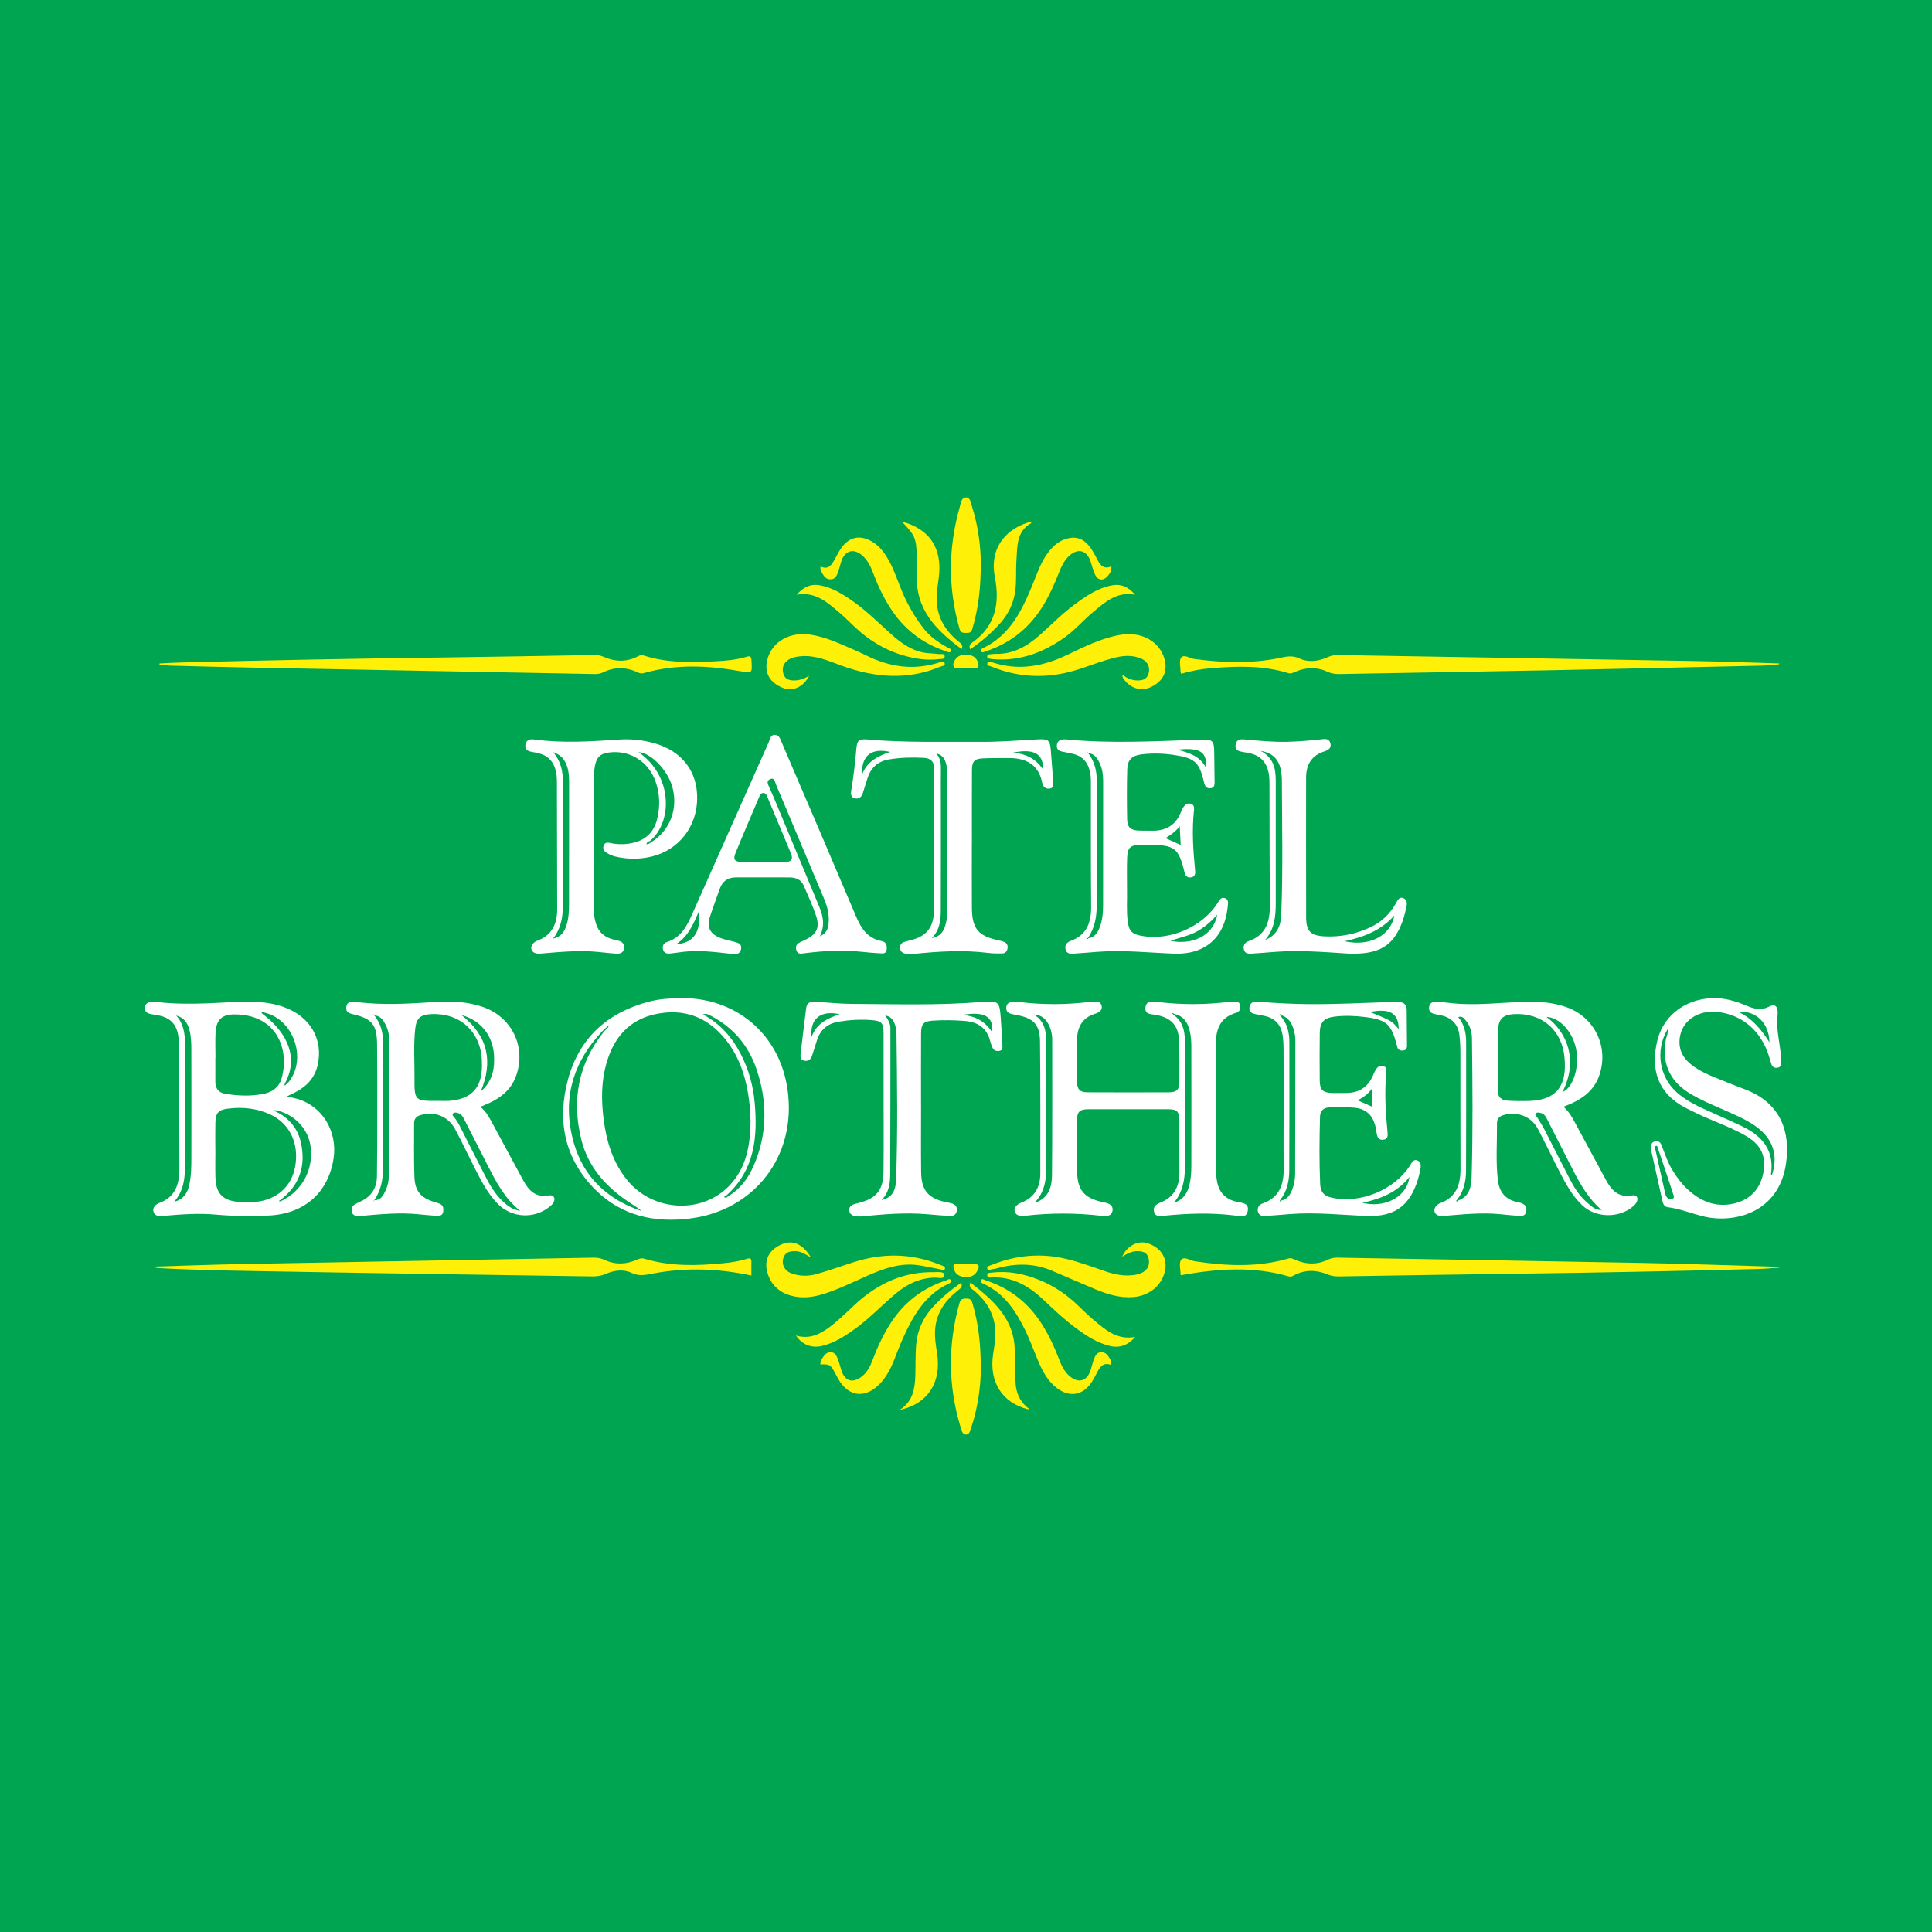 <?xml version="1.0" encoding="utf-8"?>
<!-- Generator: Adobe Illustrator 17.0.0, SVG Export Plug-In . SVG Version: 6.00 Build 0)  -->
<!DOCTYPE svg PUBLIC "-//W3C//DTD SVG 1.1//EN" "http://www.w3.org/Graphics/SVG/1.1/DTD/svg11.dtd">
<svg version="1.1" id="Layer_1" xmlns="http://www.w3.org/2000/svg" xmlns:xlink="http://www.w3.org/1999/xlink" x="0px" y="0px"
	 width="200px" height="200px" viewBox="0 0 200 200" enable-background="new 0 0 200 200" xml:space="preserve">
<rect fill="#00A551" width="200" height="200"/>
<g>
	<path fill="#FFFFFF" d="M116.806,114.826c-1.382,0-2.763-0.004-4.145,0.001c-0.894,0.004-1.166,0.263-1.169,1.134
		c-0.007,1.739-0.016,3.478,0.004,5.216c0.024,2.019,0.709,2.842,2.66,3.266c0.163,0.035,0.329,0.064,0.485,0.119
		c0.345,0.122,0.583,0.341,0.53,0.741c-0.053,0.396-0.315,0.567-0.697,0.571c-0.166,0.002-0.334-0.002-0.499-0.021
		c-2.613-0.296-5.226-0.303-7.839,0c-0.187,0.022-0.384,0.031-0.568,0c-0.524-0.087-0.721-0.615-0.368-1.012
		c0.136-0.153,0.335-0.272,0.529-0.348c1.372-0.541,1.963-1.586,1.963-3.011c-0.002-4.549,0.021-9.099-0.031-13.647
		c-0.02-1.796-0.675-2.443-2.44-2.765c-0.187-0.034-0.375-0.069-0.559-0.119c-0.305-0.082-0.499-0.258-0.497-0.604
		c0.002-0.381,0.228-0.574,0.561-0.625c0.254-0.039,0.524-0.025,0.781,0.006c2.447,0.298,4.893,0.292,7.338-0.018
		c0.212-0.027,0.428-0.031,0.642-0.035c0.274-0.005,0.457,0.145,0.536,0.391c0.089,0.277,0.001,0.519-0.245,0.685
		c-0.098,0.066-0.205,0.13-0.317,0.161c-1.522,0.43-1.999,1.531-1.972,2.994c0.025,1.357-0.005,2.715,0.004,4.073
		c0.006,0.788,0.289,1.092,1.076,1.095c2.811,0.013,5.621,0.013,8.432,0.001c0.813-0.004,1.083-0.279,1.086-1.072
		c0.006-1.405,0.014-2.811-0.026-4.215c-0.046-1.608-0.791-2.413-2.365-2.724c-0.467-0.092-1.218,0.005-1.119-0.778
		c0.099-0.777,0.793-0.617,1.32-0.554c2.448,0.291,4.893,0.285,7.339-0.021c0.212-0.027,0.428-0.033,0.642-0.034
		c0.235-0.002,0.42,0.092,0.482,0.337c0.06,0.237,0.079,0.476-0.12,0.666c-0.067,0.064-0.15,0.128-0.237,0.152
		c-1.868,0.526-2.169,1.926-2.15,3.618c0.046,4.144,0.009,8.289,0.018,12.433c0.001,0.497,0.034,1.003,0.131,1.489
		c0.222,1.112,0.904,1.787,2.027,2.039c0.523,0.118,1.294,0.104,1.138,0.948c-0.148,0.804-0.87,0.529-1.36,0.467
		c-2.451-0.308-4.894-0.217-7.341,0.03c-0.392,0.039-0.859,0.131-1.001-0.415c-0.141-0.543,0.242-0.779,0.658-0.946
		c1.427-0.575,1.982-1.672,1.968-3.154c-0.018-1.786,0.004-3.573-0.002-5.359c-0.003-0.902-0.25-1.15-1.139-1.154
		C119.569,114.821,118.187,114.826,116.806,114.826z M107.364,124.424c1.262-0.528,1.528-1.648,1.538-2.816
		c0.038-4.644,0.024-9.289,0.023-13.934c0-0.602-0.126-1.183-0.426-1.713c-0.343-0.604-0.827-0.92-1.487-0.938
		c1.131,0.667,1.289,1.738,1.294,2.827c0.018,4.407,0.009,8.813-0.007,13.22c-0.004,1.186-0.222,2.323-1.039,3.259
		c-0.011,0.053-0.022,0.107-0.034,0.16C107.271,124.467,107.317,124.446,107.364,124.424z M121.691,124.452
		c0.751-0.285,1.171-0.86,1.386-1.604c0.206-0.714,0.249-1.451,0.25-2.189c0.005-4.115,0.009-8.229,0-12.344
		c-0.001-0.497-0.037-1.003-0.14-1.487c-0.198-0.934-0.643-1.684-1.688-1.874c-0.017-0.087-0.066-0.108-0.144-0.07
		c0.03,0.048,0.061,0.097,0.091,0.145c0.942,0.647,1.206,1.6,1.206,2.672c0,4.357-0.014,8.714,0.008,13.07
		c0.007,1.32-0.219,2.546-1.036,3.618c-0.058,0.012-0.118,0.031-0.072,0.103C121.559,124.504,121.643,124.467,121.691,124.452z"/>
	<path fill="#FFFFFF" d="M161.852,114.573c0.525,0.46,0.826,0.969,1.109,1.494c1.081,2.009,2.177,4.011,3.254,6.023
		c0.589,1.1,1.302,1.928,2.741,1.656c0.491-0.093,0.692,0.281,0.454,0.725c-0.076,0.142-0.194,0.271-0.317,0.379
		c-1.45,1.283-3.893,1.252-5.293-0.072c-1.074-1.016-1.752-2.305-2.417-3.595c-0.751-1.458-1.442-2.947-2.219-4.39
		c-0.687-1.277-2.26-1.808-3.63-1.324c-0.402,0.142-0.57,0.444-0.566,0.819c0.017,1.951-0.136,3.905,0.086,5.851
		c0.142,1.241,0.783,2.068,2.067,2.303c0.14,0.026,0.278,0.07,0.41,0.121c0.391,0.151,0.536,0.435,0.464,0.849
		c-0.07,0.403-0.364,0.482-0.689,0.461c-0.664-0.043-1.327-0.115-1.99-0.18c-1.908-0.188-3.804,0.007-5.702,0.164
		c-0.212,0.017-0.434,0.032-0.638-0.011c-0.458-0.096-0.635-0.554-0.359-0.934c0.106-0.147,0.271-0.287,0.439-0.347
		c1.692-0.607,2.143-1.926,2.135-3.563c-0.019-4.048-0.003-8.097-0.012-12.145c-0.001-0.57-0.033-1.144-0.102-1.709
		c-0.136-1.11-0.794-1.799-1.893-2.039c-0.232-0.051-0.467-0.092-0.699-0.145c-0.374-0.085-0.593-0.299-0.545-0.706
		c0.049-0.414,0.343-0.565,0.705-0.555c0.475,0.013,0.949,0.066,1.422,0.122c2.645,0.313,5.279-0.049,7.917-0.123
		c1.413-0.04,2.806,0.082,4.151,0.551c3.005,1.048,4.498,4.264,3.358,7.239c-0.51,1.33-1.534,2.144-2.783,2.721
		C162.455,114.328,162.191,114.43,161.852,114.573z M165.815,125.25c0.002,0.031,0.003,0.061,0.005,0.092
		c0.019-0.004,0.039-0.007,0.058-0.011c-0.026-0.024-0.053-0.047-0.079-0.071c-1.338-1.152-2.203-2.644-2.991-4.189
		c-0.863-1.691-1.72-3.384-2.584-5.074c-0.172-0.336-0.322-0.698-0.757-0.79c-0.168-0.035-0.354-0.086-0.471,0.048
		c-0.155,0.177,0.054,0.286,0.136,0.419c0.249,0.403,0.512,0.799,0.729,1.219c0.893,1.728,1.762,3.469,2.658,5.196
		c0.461,0.889,1.003,1.734,1.772,2.392C164.726,124.855,165.148,125.312,165.815,125.25z M150.952,124.275
		c1.236-0.432,1.363-1.538,1.393-2.563c0.136-4.733,0.09-9.467,0.032-14.201c-0.008-0.676-0.181-1.323-0.625-1.857
		c-0.189-0.227-0.379-0.513-0.793-0.365c0.631,0.758,0.814,1.656,0.816,2.59c0.008,4.425,0.005,8.851-0.01,13.276
		c-0.004,1.086-0.22,2.126-0.903,3.018c-0.046,0.053-0.092,0.106-0.138,0.158C150.817,124.386,150.902,124.399,150.952,124.275z
		 M155.07,109.735c-0.01,0-0.019,0-0.029,0c0,1.022,0.017,2.045-0.006,3.066c-0.016,0.752,0.378,1.103,1.068,1.14
		c0.758,0.041,1.521,0.057,2.28,0.025c2.551-0.107,3.707-1.374,3.61-3.918c-0.006-0.166-0.019-0.332-0.031-0.498
		c-0.22-2.883-2.319-4.719-5.223-4.569c-1.128,0.058-1.609,0.49-1.66,1.616C155.034,107.642,155.07,108.689,155.07,109.735z
		 M160.081,105.269c2.126,1.534,3.35,4.505,1.653,7.79c1.231-0.519,1.768-2.799,1.422-4.485
		C162.789,106.79,161.45,105.324,160.081,105.269z"/>
	<path fill="#FFFFFF" d="M49.728,114.579c0.533,0.432,0.834,0.944,1.117,1.469c1.106,2.05,2.216,4.098,3.321,6.149
		c0.572,1.061,1.299,1.803,2.661,1.55c0.511-0.095,0.727,0.325,0.447,0.776c-0.098,0.157-0.245,0.292-0.393,0.408
		c-1.628,1.293-3.945,1.147-5.388-0.345c-0.938-0.97-1.574-2.144-2.181-3.332c-0.735-1.439-1.42-2.904-2.178-4.33
		c-0.732-1.378-2.127-1.918-3.63-1.482c-0.42,0.122-0.636,0.397-0.634,0.836c0.005,1.857-0.039,3.717,0.032,5.572
		c0.058,1.499,0.701,2.189,2.17,2.611c0.159,0.046,0.32,0.094,0.47,0.161c0.345,0.155,0.381,0.454,0.342,0.782
		c-0.043,0.365-0.299,0.48-0.608,0.461c-0.664-0.04-1.328-0.105-1.99-0.169c-1.908-0.187-3.805-0.012-5.703,0.156
		c-0.189,0.017-0.381,0.029-0.57,0.018c-0.276-0.015-0.521-0.098-0.588-0.415c-0.065-0.305-0.003-0.577,0.272-0.751
		c0.2-0.126,0.416-0.23,0.632-0.328c1.113-0.507,1.675-1.391,1.693-2.591c0.033-2.214,0.03-4.429,0.032-6.644
		c0.002-2.358,0.007-4.715-0.018-7.073c-0.022-1.991-0.534-2.617-2.45-3.062c-0.428-0.1-0.809-0.208-0.737-0.758
		c0.072-0.554,0.5-0.6,0.915-0.542c2.781,0.386,5.559,0.194,8.341,0.018c1.646-0.104,3.282-0.036,4.867,0.509
		c3.042,1.046,4.548,4.187,3.433,7.199c-0.494,1.335-1.5,2.168-2.751,2.75C50.378,114.311,50.091,114.424,49.728,114.579z
		 M38.72,105.113c0.001-0.034,0.002-0.068,0.003-0.102c-0.03,0.009-0.059,0.018-0.089,0.027c0.034,0.021,0.068,0.042,0.102,0.063
		c0.746,0.888,0.938,1.947,0.936,3.063c-0.008,4.24-0.027,8.48-0.02,12.72c0.002,1.219-0.218,2.358-0.916,3.377
		c-0.031,0.021-0.063,0.041-0.094,0.062c0.028,0.008,0.057,0.015,0.085,0.023c-0.003-0.032-0.005-0.064-0.008-0.096
		c0.692,0.019,0.961-0.493,1.194-1c0.312-0.679,0.382-1.42,0.383-2.156c0.011-4.416,0.007-8.831,0.008-13.247
		c0-0.552-0.077-1.1-0.306-1.597C39.744,105.701,39.451,105.147,38.72,105.113z M45.332,113.96c0.404,0,0.81,0.028,1.212-0.005
		c2.257-0.181,3.337-1.351,3.348-3.605c0.001-0.214-0.002-0.428-0.012-0.642c-0.147-2.935-2.287-4.869-5.229-4.727
		c-1.125,0.054-1.547,0.408-1.669,1.53c-0.183,1.682-0.06,3.373-0.074,5.06C42.889,113.944,42.944,113.985,45.332,113.96z
		 M53.844,125.351c-1.657-1.353-2.506-3.045-3.37-4.724c-0.803-1.562-1.592-3.13-2.389-4.694c-0.175-0.343-0.36-0.677-0.798-0.741
		c-0.144-0.021-0.294-0.051-0.394,0.077c-0.119,0.152,0.014,0.259,0.102,0.365c0.447,0.535,0.717,1.172,1.03,1.784
		c0.789,1.542,1.565,3.091,2.363,4.629c0.473,0.911,1.036,1.764,1.809,2.454C52.617,124.877,53.069,125.208,53.844,125.351z
		 M47.786,105.083c2.771,2.207,3.262,4.828,1.979,7.898c1.184-0.985,1.47-2.323,1.373-3.774
		C51.003,107.179,49.759,105.62,47.786,105.083z"/>
	<path fill="#FFFFFF" d="M29.69,113.506c0.413,0.093,0.74,0.151,1.058,0.241c2.603,0.733,4.214,3.368,3.783,6.178
		c-0.539,3.516-2.987,5.702-6.632,5.902c-1.88,0.104-3.76,0.067-5.636-0.098c-1.739-0.154-3.472-0.024-5.204,0.125
		c-0.212,0.018-0.428,0.017-0.641,0.006c-0.266-0.014-0.447-0.163-0.522-0.415c-0.074-0.249-0.003-0.476,0.183-0.652
		c0.102-0.096,0.223-0.191,0.352-0.237c1.729-0.613,2.15-1.967,2.14-3.627c-0.024-4.119-0.007-8.238-0.016-12.357
		c-0.001-0.45-0.036-0.904-0.102-1.35c-0.175-1.19-0.831-1.864-2.011-2.1c-0.326-0.065-0.66-0.101-0.981-0.185
		c-0.271-0.07-0.454-0.245-0.462-0.558c-0.009-0.34,0.166-0.548,0.471-0.626c0.202-0.052,0.426-0.066,0.634-0.04
		c2.638,0.326,5.276,0.166,7.915,0.026c1.812-0.097,3.617-0.112,5.363,0.51c2.737,0.975,4.119,3.363,3.491,6.047
		c-0.317,1.355-1.205,2.231-2.411,2.832C30.232,113.242,30.001,113.353,29.69,113.506z M29.596,112.265
		c0.074-0.057,0.161-0.102,0.22-0.171c2.043-2.428,0.592-6.635-2.514-7.287c-0.079-0.017-0.185-0.052-0.228,0.072
		c2.917,2.166,3.786,4.799,2.411,7.299c-0.011,0.058-0.047,0.156-0.028,0.168C29.53,112.392,29.577,112.34,29.596,112.265z
		 M29.085,124.344c2.207-1.048,3.416-3.317,3.057-5.737c-0.275-1.851-1.8-3.37-3.717-3.699c0.077,0.209,0.294,0.228,0.451,0.319
		c1.196,0.692,1.977,1.713,2.273,3.048c0.539,2.427-0.142,4.446-2.151,5.97c-0.065,0.015-0.13,0.044-0.078,0.116
		C28.935,124.383,29.027,124.351,29.085,124.344z M22.292,119.052c0.002,0,0.004,0,0.006,0c0,0.952-0.024,1.906,0.005,2.857
		c0.052,1.65,0.759,2.373,2.394,2.512c0.571,0.048,1.139,0.057,1.711,0.005c2.223-0.203,3.778-1.573,4.15-3.67
		c0.42-2.369-0.553-4.436-2.556-5.376c-1.396-0.655-2.88-0.802-4.393-0.616c-1.023,0.126-1.289,0.448-1.313,1.502
		C22.276,117.194,22.292,118.123,22.292,119.052z M22.307,109.48c-0.004,0-0.009,0-0.013,0c0,0.833,0.003,1.667-0.001,2.5
		c-0.003,0.704,0.352,1.14,1.027,1.249c1.322,0.213,2.656,0.271,3.977,0.003c0.894-0.182,1.587-0.676,1.851-1.59
		c0.843-2.91-0.428-6.619-4.844-6.63c-1.345-0.003-1.914,0.552-1.989,1.897C22.268,107.764,22.307,108.623,22.307,109.48z
		 M18.24,105.127c0.74,0.81,0.905,1.808,0.907,2.848c0.006,4.257-0.002,8.514,0.001,12.77c0.001,1.293-0.154,2.538-1.114,3.665
		c0.966-0.266,1.348-0.884,1.537-1.656c0.233-0.955,0.239-1.933,0.24-2.907c0.006-3.734,0.007-7.467-0.002-11.201
		c-0.001-0.545-0.018-1.099-0.11-1.634C19.55,106.149,19.216,105.387,18.24,105.127z"/>
	<path fill="#FFFFFF" d="M70.641,103.321c5.57,0.004,10.086,3.724,10.891,9.511c0.96,6.902-3.488,12.445-10.025,13.296
		c-3.735,0.486-7.156-0.253-9.879-2.971c-3.224-3.218-3.99-7.194-2.812-11.476c1.178-4.279,4.12-6.892,8.402-8.002
		C68.237,103.415,69.282,103.339,70.641,103.321z M62.818,106.323c-0.051,0.041-0.101,0.083-0.152,0.124
		c-0.047,0.044-0.095,0.088-0.142,0.132c-0.047,0.047-0.095,0.094-0.142,0.142c-3.168,3.318-4.236,7.218-2.972,11.624
		c1.029,3.588,3.533,5.842,7.021,7.031c-0.358-0.319-0.772-0.569-1.177-0.833c-2.467-1.613-4.374-3.682-5.089-6.618
		c-0.985-4.046-0.316-7.778,2.316-11.083c0.045-0.05,0.09-0.1,0.136-0.15c0.047-0.049,0.093-0.097,0.14-0.146
		c0.047-0.049,0.093-0.097,0.14-0.146c0.037-0.039,0.113-0.105,0.106-0.114C62.919,106.163,62.876,106.285,62.818,106.323z
		 M75.347,123.854c1.262-0.74,2.098-1.864,2.666-3.163c1.449-3.315,1.443-6.71,0.275-10.088c-0.831-2.403-2.396-4.245-4.677-5.434
		c-0.249-0.13-0.496-0.303-0.844-0.153c1.82,0.968,3.082,2.436,3.986,4.234c0.766,1.526,1.212,3.152,1.367,4.843
		c0.329,3.593,0.014,7.011-2.898,9.639c-0.094,0.061-0.188,0.121-0.281,0.182C75.093,124.016,75.23,124.007,75.347,123.854z
		 M77.698,116.091c-0.031-0.555-0.037-1.153-0.102-1.744c-0.271-2.474-0.924-4.818-2.527-6.79c-1.867-2.296-4.284-3.186-7.181-2.58
		c-2.788,0.583-4.362,2.462-5.115,5.104c-0.53,1.86-0.535,3.764-0.301,5.668c0.288,2.347,0.939,4.567,2.471,6.437
		c2.704,3.301,7.837,3.528,10.66,0.446C77.283,120.798,77.67,118.514,77.698,116.091z M66.623,125.465l0.037,0.019l0.003-0.03
		L66.623,125.465z"/>
	<path fill="#FFFFFF" d="M132.879,114.609c0-2,0.006-4-0.004-6c-0.002-0.475-0.025-0.955-0.096-1.424
		c-0.157-1.037-0.722-1.739-1.771-1.995c-0.254-0.062-0.514-0.094-0.768-0.154c-0.43-0.101-0.99-0.107-0.89-0.768
		c0.099-0.662,0.649-0.595,1.123-0.556c1.661,0.138,3.325,0.22,4.992,0.235c2.739,0.026,5.474-0.12,8.21-0.209
		c0.38-0.012,0.761-0.013,1.142-0.005c0.515,0.011,0.798,0.28,0.805,0.798c0.016,1.238,0.018,2.476,0.03,3.714
		c0.003,0.278-0.103,0.463-0.392,0.498c-0.287,0.035-0.521-0.038-0.613-0.351c-0.013-0.046-0.017-0.094-0.03-0.14
		c-0.585-2.224-1.061-2.685-3.269-2.965c-1.037-0.131-2.088-0.174-3.136-0.055c-1.137,0.129-1.574,0.568-1.589,1.694
		c-0.021,1.643-0.019,3.286-0.004,4.929c0.009,0.965,0.32,1.261,1.297,1.291c0.428,0.013,0.857-0.012,1.285-0.002
		c1.45,0.034,2.459-0.592,2.992-1.96c0.077-0.197,0.186-0.386,0.306-0.561c0.162-0.237,0.407-0.335,0.686-0.27
		c0.335,0.078,0.353,0.366,0.328,0.628c-0.2,2.096-0.078,4.185,0.13,6.272c0.035,0.347,0.005,0.687-0.465,0.732
		c-0.438,0.042-0.582-0.237-0.653-0.594c-0.064-0.326-0.095-0.662-0.189-0.979c-0.311-1.042-1.002-1.643-2.103-1.739
		c-0.879-0.076-1.758-0.093-2.639-0.037c-0.604,0.038-0.928,0.376-0.944,0.954c-0.062,2.333-0.088,4.667,0.017,6.998
		c0.039,0.859,0.433,1.231,1.257,1.407c2.923,0.624,6.409-0.819,8.023-3.315c0.186-0.288,0.352-0.729,0.793-0.546
		c0.435,0.18,0.347,0.628,0.275,1.005c-0.062,0.326-0.137,0.652-0.235,0.97c-0.842,2.736-2.432,3.868-5.299,3.762
		c-2.663-0.098-5.32-0.405-7.99-0.187c-0.807,0.066-1.613,0.132-2.421,0.184c-0.367,0.023-0.745,0.004-0.85-0.454
		c-0.096-0.423,0.143-0.713,0.502-0.84c1.802-0.638,2.199-2.05,2.171-3.755c-0.033-2.071-0.008-4.143-0.008-6.214
		C132.883,114.609,132.881,114.609,132.879,114.609z M132.647,105.098c-0.036-0.104-0.108-0.122-0.203-0.084
		c0.044,0.058,0.089,0.116,0.133,0.174c0.69,0.773,0.897,1.718,0.899,2.709c0.008,4.42,0.005,8.841-0.011,13.261
		c-0.004,1.084-0.218,2.125-0.902,3.015c-0.036,0.059-0.072,0.118-0.107,0.177c0.088,0.031,0.161,0.024,0.2-0.075
		c0.614-0.122,0.898-0.591,1.105-1.105c0.215-0.532,0.311-1.099,0.312-1.674c0.011-4.569,0.017-9.139,0.022-13.708
		c0-0.237-0.005-0.48-0.053-0.711C133.864,106.219,133.594,105.417,132.647,105.098z M145.907,121.838
		c-1.252,1.571-2.898,2.25-4.879,2.676C143.159,125.059,145.586,124.085,145.907,121.838z M144.792,106.538
		c0.008-1.656-0.944-2.198-2.97-1.775C144.085,105.682,144.085,105.682,144.792,106.538z M140.558,113.91
		c0.552,0.244,1.026,0.453,1.486,0.656c0-0.592,0-1.137,0-1.891C141.586,113.299,141.114,113.59,140.558,113.91z"/>
	<path fill="#FFFFFF" d="M61.461,87.322c0,2.191,0.001,4.383-0.001,6.574c-0.001,0.598,0.058,1.186,0.246,1.759
		c0.266,0.812,0.818,1.32,1.629,1.557c0.228,0.067,0.463,0.111,0.692,0.173c0.391,0.106,0.625,0.335,0.576,0.771
		c-0.052,0.463-0.386,0.587-0.767,0.566c-0.665-0.037-1.327-0.124-1.99-0.185c-1.908-0.177-3.806,0-5.705,0.163
		c-0.212,0.018-0.433,0.036-0.638-0.004c-0.484-0.094-0.666-0.593-0.355-0.979c0.114-0.141,0.285-0.264,0.456-0.327
		c1.548-0.571,2.081-1.759,2.076-3.309c-0.015-4.359-0.014-8.718-0.029-13.077c-0.002-0.474-0.027-0.948-0.171-1.412
		c-0.262-0.848-0.814-1.377-1.665-1.6c-0.23-0.06-0.463-0.11-0.698-0.147c-0.443-0.069-0.815-0.228-0.724-0.763
		c0.089-0.521,0.514-0.589,0.94-0.531c2.924,0.403,5.846,0.2,8.771,0.006c1.219-0.081,2.424,0.045,3.605,0.375
		c2.878,0.803,4.507,2.907,4.463,5.774c-0.044,2.879-1.898,5.261-4.653,5.95c-1.268,0.317-2.546,0.312-3.819,0.013
		c-0.229-0.054-0.453-0.145-0.665-0.25c-0.356-0.176-0.709-0.416-0.551-0.87c0.162-0.465,0.579-0.294,0.923-0.236
		c0.763,0.128,1.523,0.099,2.267-0.097c1.236-0.325,2.025-1.133,2.338-2.36c0.337-1.32,0.308-2.648-0.144-3.94
		c-0.728-2.08-2.674-3.294-4.793-3.022c-0.954,0.123-1.324,0.492-1.495,1.432c-0.138,0.757-0.117,1.518-0.119,2.279
		C61.458,83.51,61.461,85.416,61.461,87.322z M67.402,87.19c1.965-1.208,2.832-3.483,2.192-5.755
		c-0.488-1.732-2.273-3.553-3.496-3.565c3.574,2.451,3.528,7.229,1.189,9.19c-0.165,0.055-0.32,0.119-0.379,0.332
		C67.153,87.404,67.271,87.283,67.402,87.19z M57.26,97.169c0.826-0.2,1.133-0.681,1.334-1.242c0.268-0.748,0.311-1.533,0.312-2.32
		c0.003-4.163,0.006-8.325,0.008-12.488c0-0.595-0.012-1.193-0.204-1.764c-0.215-0.639-0.555-1.178-1.447-1.491
		c1.053,1.252,1.031,2.579,1.029,3.906c-0.005,3.639,0.003,7.279-0.004,10.918C58.285,94.201,58.347,95.732,57.26,97.169z
		 M57.259,77.833c-0.02,0.016-0.036,0.029-0.052,0.042c0.015,0.014,0.029,0.039,0.044,0.039c0.015,0.001,0.032-0.023,0.047-0.036
		C57.286,77.863,57.272,77.848,57.259,77.833z M57.259,97.202l0.028-0.044l-0.052-0.003L57.259,97.202z"/>
	<path fill="#FFFFFF" d="M116.67,92.358c0.025,0.702-0.077,1.871,0.072,3.034c0.125,0.973,0.444,1.311,1.425,1.489
		c2.93,0.532,6.262-0.9,7.871-3.379c0.178-0.274,0.331-0.661,0.74-0.535c0.451,0.139,0.347,0.565,0.313,0.913
		c-0.314,3.188-2.358,4.968-5.571,4.841c-2.639-0.104-5.273-0.394-7.919-0.189c-0.807,0.062-1.613,0.132-2.421,0.183
		c-0.357,0.022-0.747,0.047-0.869-0.418c-0.12-0.456,0.127-0.746,0.518-0.89c1.678-0.617,2.138-1.904,2.123-3.561
		c-0.039-4.262-0.018-8.524-0.023-12.787c0-0.452-0.015-0.901-0.139-1.345c-0.237-0.848-0.75-1.418-1.608-1.648
		c-0.321-0.086-0.648-0.151-0.975-0.208c-0.419-0.073-0.856-0.165-0.805-0.705c0.052-0.553,0.5-0.653,0.96-0.608
		c4.639,0.446,9.277,0.184,13.917,0.022c1.272-0.044,1.401,0.092,1.416,1.343c0.012,1.024,0.03,2.048,0.04,3.071
		c0.003,0.302-0.049,0.582-0.434,0.617c-0.384,0.035-0.556-0.178-0.636-0.524c-0.504-2.164-0.93-2.588-3.131-2.92
		c-1.106-0.167-2.23-0.198-3.347-0.063c-1.006,0.122-1.47,0.559-1.497,1.57c-0.047,1.713-0.041,3.429-0.009,5.142
		c0.016,0.845,0.361,1.142,1.199,1.182c0.428,0.02,0.857-0.004,1.285,0.01c1.499,0.051,2.57-0.553,3.112-1.996
		c0.066-0.176,0.161-0.347,0.271-0.5c0.18-0.252,0.432-0.386,0.743-0.29c0.316,0.098,0.342,0.392,0.313,0.646
		c-0.232,2.096-0.091,4.183,0.117,6.271c0.031,0.312-0.004,0.642-0.426,0.699c-0.414,0.056-0.584-0.157-0.679-0.546
		c-0.601-2.473-1.008-2.791-3.55-2.827c-0.333-0.005-0.667-0.01-1,0.002c-1.069,0.038-1.344,0.282-1.385,1.369
		C116.639,89.846,116.67,90.871,116.67,92.358z M112.62,77.955c-0.003-0.035-0.006-0.07-0.01-0.105
		c-0.03,0.013-0.059,0.025-0.089,0.038c0.037,0.019,0.075,0.037,0.112,0.056c0.69,0.881,0.915,1.894,0.911,2.995
		c-0.016,4.213-0.024,8.426-0.008,12.639c0.005,1.264-0.187,2.454-0.908,3.52c-0.051,0.011-0.135,0.02-0.08,0.09
		c0.039,0.05,0.107,0.018,0.113-0.063c0.718-0.107,1.018-0.65,1.224-1.241c0.236-0.677,0.305-1.393,0.306-2.107
		c0.008-4.304,0.005-8.607,0.007-12.911c0-0.6-0.066-1.197-0.306-1.744C113.647,78.561,113.339,78.02,112.62,77.955z
		 M126.007,94.692c-0.672,0.744-1.345,1.327-2.145,1.756c-0.79,0.424-1.674,0.6-2.698,0.944
		C123.316,97.854,125.595,96.96,126.007,94.692z M121.883,77.602c1.15,0.331,2.307,0.609,2.976,1.898
		C124.944,77.797,124.243,77.378,121.883,77.602z M122.127,85.526c-0.471,0.615-0.962,0.902-1.469,1.24
		c0.549,0.248,1.033,0.466,1.567,0.707C122.193,86.86,122.165,86.301,122.127,85.526z"/>
	<path fill="#FFFFFF" d="M78.972,90.827c-0.929,0-1.857-0.002-2.786,0c-0.832,0.003-1.398,0.38-1.675,1.18
		c-0.335,0.965-0.704,1.919-1.016,2.891c-0.348,1.083,0,1.786,1.075,2.202c0.418,0.162,0.867,0.247,1.303,0.362
		c0.44,0.116,0.973,0.182,0.833,0.823c-0.123,0.564-0.604,0.501-1.045,0.451c-1.633-0.184-3.265-0.391-4.913-0.205
		c-0.473,0.053-0.942,0.136-1.415,0.182c-0.34,0.033-0.625-0.086-0.705-0.454c-0.076-0.351,0.078-0.631,0.412-0.737
		c1.391-0.443,2.027-1.566,2.569-2.787c2.654-5.97,5.31-11.938,7.972-17.904c0.136-0.304,0.153-0.769,0.633-0.75
		c0.467,0.018,0.569,0.447,0.716,0.791c2.563,5.983,5.136,11.962,7.672,17.957c0.537,1.27,1.201,2.316,2.673,2.594
		c0.465,0.088,0.563,0.446,0.512,0.876c-0.055,0.47-0.406,0.401-0.701,0.385c-0.617-0.033-1.235-0.083-1.849-0.15
		c-2.001-0.217-3.993-0.104-5.983,0.148c-0.326,0.041-0.677,0.136-0.818-0.328c-0.148-0.488,0.134-0.701,0.512-0.869
		c0.13-0.058,0.257-0.122,0.386-0.183c1.21-0.572,1.565-1.266,1.138-2.525c-0.357-1.054-0.829-2.07-1.268-3.096
		c-0.268-0.627-0.808-0.842-1.447-0.848C80.83,90.82,79.901,90.827,78.972,90.827z M78.942,89.24c0.784,0,1.568,0.007,2.352-0.002
		c0.586-0.007,0.842-0.27,0.597-0.859c-0.817-1.97-1.635-3.939-2.462-5.905c-0.07-0.167-0.159-0.368-0.383-0.383
		c-0.265-0.018-0.364,0.196-0.447,0.391c-0.826,1.941-1.662,3.877-2.46,5.829c-0.274,0.67-0.088,0.902,0.664,0.925
		C77.516,89.258,78.229,89.24,78.942,89.24z M84.873,96.934c0.67-0.312,0.837-0.765,0.896-1.267
		c0.105-0.896-0.091-1.748-0.437-2.571c-1.665-3.961-3.326-7.924-5-11.882c-0.113-0.268-0.15-0.776-0.631-0.547
		c-0.421,0.201-0.169,0.577-0.048,0.874c0.142,0.352,0.312,0.692,0.458,1.043c1.563,3.747,3.125,7.494,4.682,11.242
		C85.192,94.783,85.435,95.754,84.873,96.934z M70.022,97.727c1.735-0.052,2.59-1.295,2.301-3.32
		C71.752,95.718,71.251,96.911,70.022,97.727z"/>
	<path fill="#FFFFFF" d="M100.606,87.138c0,2.286-0.013,4.572,0.004,6.857c0.016,2.133,0.658,2.898,2.728,3.342
		c0.208,0.044,0.419,0.091,0.614,0.171c0.276,0.113,0.389,0.352,0.351,0.637c-0.042,0.311-0.211,0.549-0.551,0.553
		c-0.475,0.006-0.955,0.011-1.424-0.049c-2.546-0.323-5.085-0.17-7.623,0.086c-0.331,0.033-0.661,0.079-0.993-0.01
		c-0.303-0.081-0.514-0.236-0.538-0.577c-0.024-0.337,0.139-0.545,0.448-0.639c0.318-0.097,0.642-0.174,0.961-0.267
		c1.226-0.357,1.93-1.158,2.064-2.44c0.015-0.142,0.049-0.284,0.049-0.425c0.006-4.928,0.009-9.857,0.013-14.785
		c0-0.71-0.31-1.098-1.063-1.138c-1.216-0.066-2.423-0.039-3.626,0.164c-1.121,0.189-1.841,0.828-2.198,1.891
		c-0.174,0.518-0.327,1.042-0.491,1.563c-0.13,0.415-0.393,0.68-0.845,0.57c-0.422-0.103-0.421-0.479-0.365-0.815
		c0.242-1.456,0.409-2.92,0.537-4.39c0.068-0.787,0.284-0.963,1.142-0.887c3.897,0.348,7.803,0.217,11.706,0.246
		c1.954,0.015,3.9-0.149,5.849-0.253c1.226-0.065,1.346,0.069,1.436,1.276c0.077,1.044,0.17,2.087,0.238,3.132
		c0.018,0.274,0.065,0.615-0.337,0.678c-0.373,0.058-0.651-0.09-0.77-0.471c-0.007-0.023-0.013-0.046-0.018-0.069
		c-0.39-2.028-1.781-2.655-3.654-2.616c-0.833,0.017-1.667-0.009-2.498,0.032c-0.878,0.043-1.131,0.308-1.136,1.204
		c-0.015,2.476-0.005,4.952-0.005,7.428C100.609,87.138,100.607,87.138,100.606,87.138z M96.923,78.008
		c0.442,0.486,0.49,1.061,0.479,1.667c-0.018,0.951-0.005,1.903-0.005,2.855c0,3.759,0.009,7.519-0.006,11.278
		c-0.005,1.144,0.038,2.318-0.937,3.309c0.745-0.138,1.112-0.524,1.326-1.093c0.229-0.611,0.285-1.247,0.285-1.893
		c0.001-4.568,0.003-9.136,0.002-13.705c0-0.499-0.009-1-0.164-1.483C97.751,78.468,97.483,78.104,96.923,78.008z M89.254,80.15
		c0.491-1.284,1.563-1.861,2.89-2.309C90.186,77.386,89.143,78.264,89.254,80.15z M107.977,79.654
		c0.041-1.714-1.047-2.176-3.174-1.729C106.137,77.993,107.216,78.521,107.977,79.654z"/>
	<path fill="#FFFFFF" d="M95.348,114.197c0,2.381-0.022,4.762,0.007,7.143c0.024,1.909,0.747,2.728,2.645,3.125
		c0.163,0.034,0.33,0.055,0.489,0.102c0.384,0.114,0.628,0.339,0.557,0.779c-0.067,0.414-0.365,0.548-0.727,0.528
		c-0.784-0.043-1.566-0.11-2.349-0.178c-2.194-0.191-4.375-0.007-6.557,0.2c-0.332,0.032-0.662,0.069-0.992-0.028
		c-0.309-0.091-0.497-0.279-0.506-0.606c-0.008-0.301,0.161-0.491,0.435-0.583c0.202-0.068,0.411-0.116,0.617-0.169
		c1.741-0.449,2.473-1.339,2.494-3.157c0.028-2.381,0.011-4.762,0.011-7.143c0.001-2.405,0.005-4.809-0.003-7.214
		c-0.004-1.099-0.185-1.311-1.247-1.396c-1.142-0.091-2.281-0.022-3.413,0.166c-1.145,0.191-1.89,0.831-2.24,1.937
		c-0.165,0.52-0.335,1.038-0.498,1.559c-0.123,0.393-0.379,0.62-0.795,0.547c-0.456-0.079-0.428-0.465-0.39-0.792
		c0.181-1.559,0.38-3.116,0.572-4.674c0.069-0.559,0.445-0.678,0.924-0.648c1.235,0.077,2.47,0.217,3.705,0.225
		c4.522,0.027,9.046,0.173,13.563-0.198c1.724-0.142,1.824-0.036,1.946,1.652c0.069,0.949,0.12,1.9,0.173,2.85
		c0.013,0.238,0.028,0.504-0.294,0.56c-0.301,0.052-0.58-0.008-0.724-0.316c-0.1-0.214-0.187-0.439-0.243-0.668
		c-0.337-1.376-1.278-2.002-2.622-2.111c-1.092-0.089-2.188-0.103-3.283-0.036c-0.993,0.061-1.248,0.319-1.254,1.332
		c-0.014,2.405-0.005,4.809-0.005,7.214C95.346,114.197,95.347,114.197,95.348,114.197z M91.833,105.164
		c-0.057-0.007-0.148-0.039-0.166-0.016c-0.053,0.07,0.015,0.099,0.075,0.118c0.23,0.362,0.434,0.723,0.434,1.181
		c-0.009,5.002,0.005,10.003-0.022,15.005c-0.005,0.98-0.086,1.982-0.907,2.783c1.002-0.239,1.466-0.82,1.513-2.097
		c0.185-5.023,0.106-10.047,0.044-15.071c-0.003-0.237-0.021-0.48-0.076-0.709C92.604,105.835,92.412,105.35,91.833,105.164z
		 M86.929,104.997c-1.983-0.459-3.111,0.482-2.917,2.352C84.485,106.014,85.567,105.433,86.929,104.997z M99.591,105.068
		c1.322,0.09,2.376,0.619,3.123,1.806C102.865,105.21,101.899,104.668,99.591,105.068z"/>
	<path fill="#FFFFFF" d="M183.968,105.612c-0.026,1.078,0.215,2.128,0.339,3.19c0.046,0.401,0.066,0.805,0.083,1.209
		c0.011,0.263-0.091,0.472-0.38,0.517c-0.292,0.045-0.525-0.058-0.628-0.346c-0.112-0.313-0.192-0.637-0.294-0.953
		c-0.84-2.601-2.862-4.268-5.434-4.481c-1.93-0.16-3.497,0.925-3.757,2.622c-0.174,1.133,0.229,2.053,1.105,2.775
		c0.952,0.785,2.089,1.217,3.212,1.671c0.837,0.338,1.678,0.665,2.52,0.991c3.677,1.422,4.638,4.476,4.146,7.705
		c-0.771,5.06-5.377,6.156-8.499,5.419c-1.247-0.294-2.44-0.798-3.723-0.961c-0.37-0.047-0.493-0.324-0.564-0.646
		c-0.38-1.717-0.765-3.433-1.144-5.15c-0.031-0.138-0.042-0.283-0.044-0.424c-0.005-0.289,0.099-0.513,0.404-0.593
		c0.337-0.089,0.551,0.056,0.676,0.362c0.325,0.79,0.572,1.611,0.997,2.36c0.678,1.197,1.522,2.245,2.686,3.004
		c1.243,0.81,2.588,1.045,4.025,0.657c1.64-0.443,2.666-1.668,2.892-3.423c0.208-1.613-0.391-2.714-1.982-3.608
		c-1.578-0.887-3.302-1.458-4.928-2.241c-0.407-0.196-0.815-0.388-1.215-0.598c-2.847-1.498-3.641-3.965-2.878-7.014
		c0.69-2.759,3.288-4.467,6.221-4.322c1.116,0.055,2.141,0.412,3.151,0.838c0.731,0.308,1.437,0.418,2.194,0.029
		c0.559-0.287,0.861-0.067,0.875,0.558C184.031,105.041,183.989,105.327,183.968,105.612z M183.415,121.684
		c0.644-1.903,0.211-3.523-1.227-4.749c-0.88-0.751-1.918-1.225-2.959-1.698c-1.492-0.678-3.034-1.254-4.43-2.129
		c-2.004-1.255-2.812-3.198-2.345-5.521c0.064-0.319,0.252-0.629,0.175-1.046c-1.327,2.233-0.855,5.038,1.073,6.652
		c0.809,0.678,1.732,1.17,2.686,1.606c1.318,0.602,2.652,1.171,3.958,1.799c2.066,0.993,3.358,2.478,2.985,4.953
		C183.328,121.57,183.354,121.591,183.415,121.684z M171.537,118.613c-0.06,0.011-0.121,0.022-0.181,0.033
		c0,0.113-0.021,0.23,0.003,0.337c0.336,1.524,0.677,3.047,1.02,4.569c0.02,0.091,0.056,0.181,0.098,0.264
		c0.136,0.27,0.38,0.399,0.645,0.292c0.274-0.11,0.124-0.374,0.065-0.558c-0.309-0.968-0.635-1.93-0.957-2.893
		C172.001,119.975,171.768,119.294,171.537,118.613z M183.167,107.892c-0.02-1.97-1.399-3.317-3.235-3.15
		C181.416,105.433,182.346,106.597,183.167,107.892z"/>
	<path fill="#FFFFFF" d="M139.596,98.717c-2.477-0.161-5.019-0.371-7.57-0.183c-0.807,0.059-1.614,0.135-2.421,0.181
		c-0.357,0.02-0.746,0.029-0.844-0.45c-0.087-0.423,0.129-0.71,0.498-0.838c1.768-0.61,2.205-1.973,2.192-3.666
		c-0.032-4.215-0.02-8.431-0.036-12.647c-0.002-0.497-0.022-0.997-0.18-1.482c-0.272-0.836-0.815-1.38-1.665-1.605
		c-0.275-0.073-0.557-0.122-0.838-0.171c-0.436-0.077-0.905-0.14-0.821-0.749c0.088-0.636,0.597-0.596,1.05-0.553
		c1.423,0.137,2.844,0.271,4.276,0.238c1.167-0.027,2.329-0.124,3.489-0.252c0.394-0.043,0.861-0.143,0.999,0.408
		c0.132,0.527-0.263,0.719-0.662,0.849c-1.322,0.433-1.855,1.391-1.855,2.723c0.001,4.811-0.009,9.622,0.004,14.434
		c0.004,1.454,0.464,1.908,1.923,1.979c1.62,0.079,3.17-0.227,4.646-0.903c1.186-0.543,2.095-1.38,2.726-2.526
		c0.166-0.302,0.348-0.719,0.798-0.514c0.388,0.176,0.36,0.584,0.276,0.945c-0.108,0.462-0.212,0.929-0.37,1.375
		c-0.837,2.356-2.122,3.297-4.621,3.406C140.282,98.729,139.972,98.717,139.596,98.717z M130.963,97.309
		c1.165-0.46,1.621-1.397,1.668-2.529c0.196-4.707,0.082-9.416,0.066-14.125c-0.001-0.261-0.031-0.523-0.072-0.781
		c-0.191-1.217-0.844-1.928-2.118-2.142c1.383,0.743,1.557,1.906,1.559,3.133c0.005,4.21-0.003,8.42,0,12.63
		C132.067,94.87,131.929,96.2,130.963,97.309z M144.347,94.771c-1.375,1.539-3.111,2.221-5.151,2.664
		C141.764,98.025,143.973,96.865,144.347,94.771z"/>
	<path fill="#FEF007" d="M184.175,68.767c-0.611,0.048-1.221,0.126-1.832,0.14c-7.26,0.165-14.52,0.331-21.78,0.475
		c-7.308,0.144-14.617,0.262-21.925,0.396c-0.435,0.008-0.826-0.057-1.234-0.245c-1.096-0.506-2.218-0.459-3.321,0.012
		c-0.237,0.101-0.428,0.227-0.728,0.134c-2.622-0.814-5.307-0.721-7.997-0.506c-1.045,0.084-2.071,0.278-3.087,0.578
		c-0.028-0.096-0.064-0.162-0.063-0.227c0.003-0.499-0.178-1.152,0.069-1.457c0.298-0.369,0.89,0.091,1.36,0.152
		c2.967,0.389,5.931,0.5,8.879-0.118c0.694-0.146,1.287-0.275,2.014,0.065c0.927,0.433,1.967,0.289,2.912-0.137
		c0.362-0.163,0.71-0.227,1.098-0.22c12.237,0.207,24.473,0.402,36.71,0.617c2.974,0.052,5.947,0.167,8.92,0.252
		C184.171,68.706,184.173,68.736,184.175,68.767z"/>
	<path fill="#FEF007" d="M16.519,68.679c0.792-0.036,1.583-0.085,2.375-0.105c8.973-0.231,17.946-0.399,26.921-0.512
		c5.213-0.066,10.426-0.166,15.639-0.254c0.359-0.006,0.692,0.032,1.035,0.185c1.192,0.529,2.395,0.561,3.571-0.063
		c0.203-0.108,0.366-0.142,0.598-0.067c2.426,0.788,4.928,0.709,7.425,0.592c1.091-0.051,2.185-0.154,3.24-0.477
		c0.347-0.106,0.446-0.005,0.467,0.355c0.083,1.417,0.103,1.373-1.237,1.136c-3.309-0.584-6.619-0.73-9.898,0.207
		c-0.262,0.075-0.446,0.018-0.667-0.085c-1.193-0.553-2.394-0.565-3.578,0.02c-0.27,0.133-0.534,0.173-0.823,0.167
		c-11.878-0.224-23.755-0.443-35.633-0.67c-2.761-0.053-5.522-0.128-8.282-0.2c-0.388-0.01-0.775-0.059-1.163-0.09
		C16.513,68.772,16.516,68.726,16.519,68.679z"/>
	<path fill="#FEF007" d="M184.187,131.232c-0.756,0.047-1.511,0.117-2.268,0.136c-8.261,0.211-16.524,0.384-24.787,0.487
		c-6.192,0.077-12.383,0.182-18.574,0.281c-0.41,0.007-0.781-0.062-1.17-0.221c-1.153-0.473-2.318-0.486-3.446,0.111
		c-0.17,0.09-0.302,0.175-0.522,0.111c-3.708-1.081-7.428-0.801-11.174-0.123c0.003,0.007-0.033-0.034-0.033-0.075
		c0-0.523-0.195-1.205,0.061-1.528c0.309-0.389,0.933,0.084,1.422,0.158c3.251,0.487,6.488,0.648,9.693-0.293
		c0.261-0.077,0.458,0.034,0.676,0.132c1.151,0.516,2.31,0.528,3.447-0.024c0.317-0.154,0.624-0.197,0.961-0.191
		c10.501,0.181,21.003,0.344,31.504,0.546c4.571,0.088,9.141,0.255,13.712,0.388c0.166,0.005,0.331,0.024,0.496,0.037
		C184.185,131.186,184.186,131.209,184.187,131.232z"/>
	<path fill="#FEF007" d="M77.782,132.044c-3.429-0.735-6.808-0.848-10.191-0.207c-0.767,0.145-1.433,0.308-2.224-0.071
		c-0.827-0.397-1.795-0.272-2.642,0.103c-0.505,0.224-0.994,0.273-1.519,0.264c-10.594-0.165-21.188-0.305-31.781-0.499
		c-4.308-0.079-8.618-0.122-12.921-0.356c-0.21-0.011-0.419-0.039-0.627-0.158c3.085-0.091,6.17-0.209,9.256-0.268
		c12.092-0.229,24.185-0.438,36.278-0.66c0.411-0.008,0.784,0.051,1.167,0.23c1.095,0.512,2.212,0.486,3.314-0.003
		c0.264-0.117,0.496-0.21,0.81-0.116c2.673,0.801,5.403,0.738,8.139,0.47c0.852-0.083,1.7-0.211,2.52-0.47
		c0.322-0.102,0.433,0.006,0.424,0.329C77.772,131.104,77.782,131.576,77.782,132.044z"/>
	<path fill="#FEF007" d="M83.95,130.172c-0.615-0.352-1.042-0.639-1.588-0.651c-0.603-0.013-1.1,0.099-1.286,0.754
		c-0.173,0.609,0.137,1.262,0.774,1.512c0.892,0.351,1.829,0.353,2.736,0.09c1.255-0.364,2.49-0.796,3.733-1.199
		c2.956-0.96,5.892-0.964,8.805,0.179c0.133,0.052,0.271,0.092,0.4,0.153c0.144,0.068,0.355,0.116,0.293,0.336
		c-0.075,0.267-0.278,0.093-0.415,0.068c-0.772-0.139-1.536-0.323-2.311-0.437c-1.871-0.277-3.571,0.328-5.243,1.061
		c-1.48,0.649-2.927,1.378-4.47,1.877c-1.176,0.38-2.371,0.548-3.58,0.189c-1.063-0.316-1.84-0.978-2.248-2.03
		c-0.565-1.457-0.06-2.652,1.372-3.265C82.047,128.328,83.096,128.748,83.95,130.172z"/>
	<path fill="#FEF007" d="M116.167,130.089c0.532-1.172,1.684-1.72,2.67-1.381c1.394,0.479,2.059,1.593,1.747,2.925
		c-0.346,1.474-1.644,2.513-3.257,2.642c-1.396,0.112-2.682-0.285-3.94-0.811c-1.511-0.632-3.01-1.293-4.519-1.931
		c-1.755-0.742-3.555-0.769-5.382-0.313c-0.253,0.063-0.507,0.151-0.764,0.165c-0.173,0.009-0.446,0.278-0.527-0.078
		c-0.055-0.241,0.217-0.266,0.385-0.335c2.54-1.035,5.139-1.29,7.821-0.643c1.389,0.335,2.724,0.832,4.071,1.294
		c0.934,0.32,1.88,0.499,2.872,0.374c0.36-0.046,0.703-0.132,1.01-0.32c0.543-0.332,0.677-0.85,0.543-1.426
		c-0.137-0.589-0.595-0.731-1.149-0.732C117.201,129.519,116.741,129.737,116.167,130.089z"/>
	<path fill="#FEF007" d="M83.756,69.967c-0.597,1.17-1.694,1.643-2.701,1.25c-1.378-0.538-1.959-1.579-1.626-2.916
		c0.468-1.88,2.367-2.961,4.551-2.591c1.109,0.188,2.157,0.569,3.182,1.019c0.849,0.373,1.71,0.721,2.539,1.133
		c2.401,1.192,4.872,1.551,7.467,0.734c0.203-0.064,0.522-0.254,0.619,0.037c0.106,0.318-0.286,0.316-0.48,0.397
		c-3.427,1.418-6.827,1.109-10.227-0.135c-1.355-0.496-2.694-1.103-4.203-0.959c-0.432,0.042-0.857,0.109-1.225,0.34
		c-0.551,0.346-0.735,0.868-0.553,1.484c0.173,0.586,0.654,0.694,1.193,0.68C82.824,70.426,83.295,70.234,83.756,69.967z"/>
	<path fill="#FEF007" d="M116.189,69.853c0.479,0.352,0.92,0.555,1.424,0.581c0.591,0.03,1.108-0.064,1.292-0.732
		c0.169-0.615-0.092-1.205-0.69-1.486c-0.831-0.392-1.714-0.377-2.585-0.186c-1.72,0.377-3.322,1.139-5.033,1.557
		c-2.726,0.665-5.375,0.476-7.967-0.582c-0.179-0.073-0.514-0.075-0.414-0.37c0.091-0.271,0.375-0.111,0.553-0.054
		c2.671,0.866,5.185,0.414,7.666-0.771c1.795-0.857,3.585-1.763,5.584-2.1c2.141-0.36,4.033,0.687,4.533,2.526
		c0.356,1.307-0.177,2.351-1.493,2.926c-1.021,0.446-2.157,0.046-2.82-0.997C116.208,70.118,116.217,70.045,116.189,69.853z"/>
	<path fill="#FEF007" d="M101.53,141.966c-0.023,1.359-0.242,3.556-0.945,5.678c-0.113,0.342-0.176,0.872-0.612,0.86
		c-0.366-0.01-0.456-0.504-0.557-0.839c-1.278-4.259-1.299-8.526-0.083-12.804c0.116-0.409,0.354-0.421,0.686-0.432
		c0.367-0.012,0.535,0.104,0.646,0.481C101.265,136.933,101.546,138.998,101.53,141.966z"/>
	<path fill="#FEF007" d="M101.529,58.054c0.02,2.924-0.272,5.009-0.876,7.053c-0.111,0.375-0.301,0.417-0.614,0.409
		c-0.312-0.008-0.58,0.03-0.702-0.397c-1.204-4.199-1.188-8.395,0.004-12.588c0.116-0.407,0.159-1.05,0.68-1.035
		c0.448,0.013,0.497,0.63,0.625,1.026C101.309,54.579,101.503,56.705,101.529,58.054z"/>
	<path fill="#FEF007" d="M84.93,141.247c-0.026-0.298,0.105-0.502,0.233-0.698c0.198-0.305,0.428-0.585,0.842-0.569
		c0.44,0.017,0.595,0.366,0.723,0.694c0.164,0.419,0.262,0.863,0.411,1.289c0.343,0.981,1.076,1.22,1.942,0.632
		c0.619-0.42,0.962-1.055,1.215-1.724c0.514-1.361,1.115-2.675,1.904-3.899c1.393-2.161,3.316-3.636,5.759-4.432
		c0.151-0.049,0.362-0.258,0.477,0.014c0.084,0.197-0.125,0.282-0.273,0.352c-2.4,1.143-3.618,3.282-4.659,5.559
		c-0.375,0.82-0.676,1.673-1.02,2.507c-0.384,0.931-0.868,1.805-1.62,2.492c-1.415,1.295-2.997,1.066-3.995-0.564
		c-0.161-0.263-0.301-0.539-0.449-0.811C85.966,141.257,85.891,141.213,84.93,141.247z"/>
	<path fill="#FEF007" d="M115.022,141.3c-0.888-0.338-1.208,0.299-1.535,0.937c-0.152,0.296-0.312,0.59-0.495,0.867
		c-0.892,1.343-2.264,1.579-3.559,0.609c-0.949-0.71-1.492-1.714-1.943-2.774c-0.456-1.072-0.844-2.176-1.355-3.22
		c-0.976-1.991-2.165-3.818-4.286-4.799c-0.169-0.078-0.403-0.181-0.284-0.409c0.102-0.195,0.3-0.026,0.446,0.021
		c2.524,0.818,4.483,2.36,5.887,4.609c0.695,1.114,1.254,2.295,1.717,3.522c0.245,0.65,0.535,1.277,1.063,1.753
		c0.923,0.834,1.856,0.586,2.226-0.587c0.114-0.363,0.194-0.738,0.329-1.092c0.135-0.353,0.28-0.74,0.752-0.758
		c0.443-0.017,0.683,0.293,0.879,0.63C114.968,140.791,115.099,140.975,115.022,141.3z"/>
	<path fill="#FEF007" d="M115.052,58.629c0.025,0.495-0.189,0.788-0.424,1.048c-0.429,0.474-0.985,0.406-1.263-0.181
		c-0.201-0.426-0.313-0.894-0.459-1.345c-0.397-1.232-1.375-1.462-2.312-0.529c-0.481,0.479-0.75,1.089-0.995,1.712
		c-0.921,2.344-2.046,4.555-4.053,6.191c-1.064,0.868-2.256,1.49-3.553,1.921c-0.146,0.049-0.335,0.175-0.429-0.043
		c-0.067-0.155,0.08-0.255,0.214-0.319c2.823-1.36,4.043-3.961,5.149-6.649c0.433-1.053,0.787-2.145,1.461-3.083
		c0.508-0.706,1.102-1.308,1.968-1.572c0.947-0.29,1.73-0.059,2.361,0.704c0.398,0.481,0.665,1.039,0.957,1.584
		C113.96,58.604,114.343,58.937,115.052,58.629z"/>
	<path fill="#FEF007" d="M84.95,58.644c0.82,0.381,1.151-0.183,1.474-0.77c0.218-0.395,0.421-0.803,0.683-1.168
		c0.81-1.13,1.908-1.359,3.123-0.667c0.837,0.477,1.372,1.231,1.823,2.054c0.584,1.067,0.931,2.235,1.417,3.344
		c0.557,1.269,1.246,2.452,2.09,3.556c0.685,0.895,1.566,1.513,2.539,2.034c0.159,0.085,0.427,0.159,0.319,0.389
		c-0.107,0.227-0.33,0.056-0.498,0.001c-2.493-0.822-4.427-2.357-5.819-4.578c-0.658-1.05-1.2-2.158-1.637-3.319
		c-0.26-0.691-0.538-1.378-1.083-1.907c-0.95-0.921-1.924-0.685-2.308,0.554c-0.113,0.363-0.197,0.736-0.33,1.091
		c-0.125,0.334-0.278,0.679-0.709,0.712c-0.444,0.034-0.702-0.246-0.895-0.593C85.028,59.176,84.875,58.98,84.95,58.644z"/>
	<path fill="#FEF007" d="M82.47,61.568c0.634-0.734,1.372-1.142,2.325-0.99c1.255,0.2,2.312,0.843,3.335,1.546
		c1.477,1.015,2.74,2.283,4.067,3.474c1.017,0.913,2.098,1.732,3.493,1.97c0.49,0.084,0.995,0.071,1.488,0.141
		c0.223,0.032,0.621-0.126,0.617,0.264c-0.003,0.303-0.364,0.228-0.585,0.256c-1.249,0.158-2.467-0.026-3.664-0.372
		c-1.886-0.545-3.526-1.525-4.958-2.86c-0.557-0.519-1.091-1.066-1.67-1.558C85.651,62.36,84.401,61.209,82.47,61.568z"/>
	<path fill="#FEF007" d="M117.503,61.569c-1.816-0.365-3.025,0.696-4.244,1.7c-1.048,0.862-1.927,1.917-3.038,2.708
		c-2.219,1.579-4.644,2.489-7.414,2.258c-0.119-0.01-0.238-0.02-0.355-0.041c-0.15-0.027-0.279-0.091-0.261-0.274
		c0.015-0.148,0.134-0.175,0.258-0.186c0.19-0.016,0.38-0.053,0.569-0.047c1.839,0.06,3.296-0.776,4.616-1.946
		c1.194-1.058,2.308-2.207,3.596-3.158c1.191-0.879,2.403-1.727,3.905-1.993C116.106,60.418,116.868,60.805,117.503,61.569z"/>
	<path fill="#FEF007" d="M82.398,138.256c1.445,0.412,2.499-0.151,3.5-0.893c0.959-0.711,1.79-1.565,2.665-2.371
		c2.311-2.125,4.99-3.369,8.186-3.297c0.369,0.008,1.012-0.111,1.01,0.332c-0.002,0.424-0.634,0.222-0.974,0.23
		c-1.524,0.038-2.814,0.624-3.964,1.578c-1.483,1.23-2.802,2.651-4.375,3.777c-1.029,0.737-2.088,1.416-3.34,1.717
		C84.048,139.584,83.045,139.226,82.398,138.256z"/>
	<path fill="#FEF007" d="M117.515,138.396c-0.716,0.836-1.567,1.188-2.612,0.94c-1.349-0.32-2.476-1.07-3.567-1.88
		c-1.147-0.852-2.191-1.826-3.223-2.811c-1.528-1.459-3.229-2.503-5.443-2.403c-0.171,0.008-0.438,0.072-0.47-0.189
		c-0.039-0.322,0.28-0.289,0.458-0.311c1.692-0.206,3.312,0.112,4.877,0.74c1.494,0.6,2.815,1.474,3.979,2.587
		c0.567,0.542,1.126,1.095,1.726,1.599C114.462,137.695,115.684,138.754,117.515,138.396z"/>
	<path fill="#FEF007" d="M93.353,53.992c2.952,0.773,4.256,2.858,3.81,5.933c-0.068,0.47-0.122,0.943-0.168,1.417
		c-0.2,2.068,0.588,3.713,2.164,5.018c0.249,0.206,0.593,0.369,0.396,0.839c-2.638-1.951-4.833-4.135-4.63-7.769
		c0.033-0.593-0.003-1.19-0.018-1.785C94.858,55.714,94.738,55.429,93.353,53.992z"/>
	<path fill="#FEF007" d="M100.429,67.214c-0.131-0.339-0.019-0.528,0.196-0.68c2.415-1.708,2.9-4.044,2.358-6.814
		c-0.526-2.69,0.815-4.79,3.423-5.631c0.096-0.031,0.207-0.127,0.369,0.051c-1.575,0.864-1.456,2.418-1.556,3.875
		c-0.072,1.043,0.02,2.091-0.119,3.137c-0.176,1.323-0.724,2.445-1.614,3.425C102.587,65.568,101.584,66.432,100.429,67.214z"/>
	<path fill="#FEF007" d="M93.322,145.83c1.17-0.84,1.385-2.079,1.433-3.395c0.04-1.092-0.009-2.185,0.09-3.278
		c0.137-1.508,0.736-2.778,1.753-3.885c0.874-0.95,1.862-1.757,2.924-2.504c0.065,0.474,0.07,0.481-0.379,0.835
		c-1.282,1.011-2.174,2.251-2.331,3.928c-0.081,0.861,0.059,1.707,0.193,2.552c0.469,2.943-0.894,5.139-3.614,5.813
		C93.368,145.874,93.345,145.852,93.322,145.83z"/>
	<path fill="#FEF007" d="M106.427,145.896c-2.711-0.69-4.068-2.857-3.613-5.763c0.14-0.894,0.293-1.788,0.196-2.698
		c-0.168-1.581-0.964-2.807-2.157-3.814c-0.23-0.194-0.623-0.333-0.397-0.851c2.419,1.874,4.628,3.815,4.59,7.221
		c-0.011,0.999,0.06,1.998,0.076,2.997c0.019,1.164,0.445,2.122,1.378,2.837C106.476,145.849,106.452,145.872,106.427,145.896z"/>
	<path fill="#FEF007" d="M100.021,69.152c-0.214,0-0.43,0.014-0.643-0.004c-0.225-0.019-0.54,0.122-0.65-0.139
		c-0.113-0.268,0.025-0.565,0.205-0.794c0.353-0.447,0.852-0.487,1.364-0.415c0.457,0.064,0.781,0.298,0.939,0.763
		c0.146,0.431,0.063,0.636-0.429,0.594C100.546,69.134,100.283,69.152,100.021,69.152z"/>
	<path fill="#FEF007" d="M100.043,130.827c0.212,0,0.425-0.002,0.637,0c0.67,0.006,0.797,0.204,0.467,0.778
		c-0.296,0.515-0.794,0.649-1.339,0.585c-0.522-0.062-0.933-0.289-1.074-0.868c-0.09-0.369-0.022-0.533,0.388-0.5
		C99.428,130.846,99.736,130.827,100.043,130.827z"/>
	<path fill="#FEF007" d="M93.391,145.896c-0.049,0.014-0.134,0.051-0.142,0.038c-0.048-0.073,0.019-0.088,0.073-0.103
		C93.345,145.852,93.368,145.874,93.391,145.896z"/>
	<path fill="#FEF007" d="M106.501,145.825c0.026,0.038,0.051,0.075,0.077,0.113c-0.05-0.014-0.1-0.028-0.151-0.042
		C106.452,145.872,106.476,145.849,106.501,145.825z"/>
	<path fill="#FFFFFF" d="M57.259,77.833c0.013,0.015,0.027,0.03,0.04,0.046c-0.016,0.013-0.032,0.036-0.047,0.036
		c-0.015-0.001-0.03-0.025-0.044-0.039C57.223,77.862,57.239,77.849,57.259,77.833z"/>
	<path fill="#FFFFFF" d="M112.634,77.944c-0.037-0.019-0.075-0.037-0.112-0.056c0.03-0.013,0.059-0.025,0.089-0.038
		c0.003,0.035,0.006,0.07,0.009,0.105C112.62,77.955,112.634,77.944,112.634,77.944z"/>
</g>
</svg>

